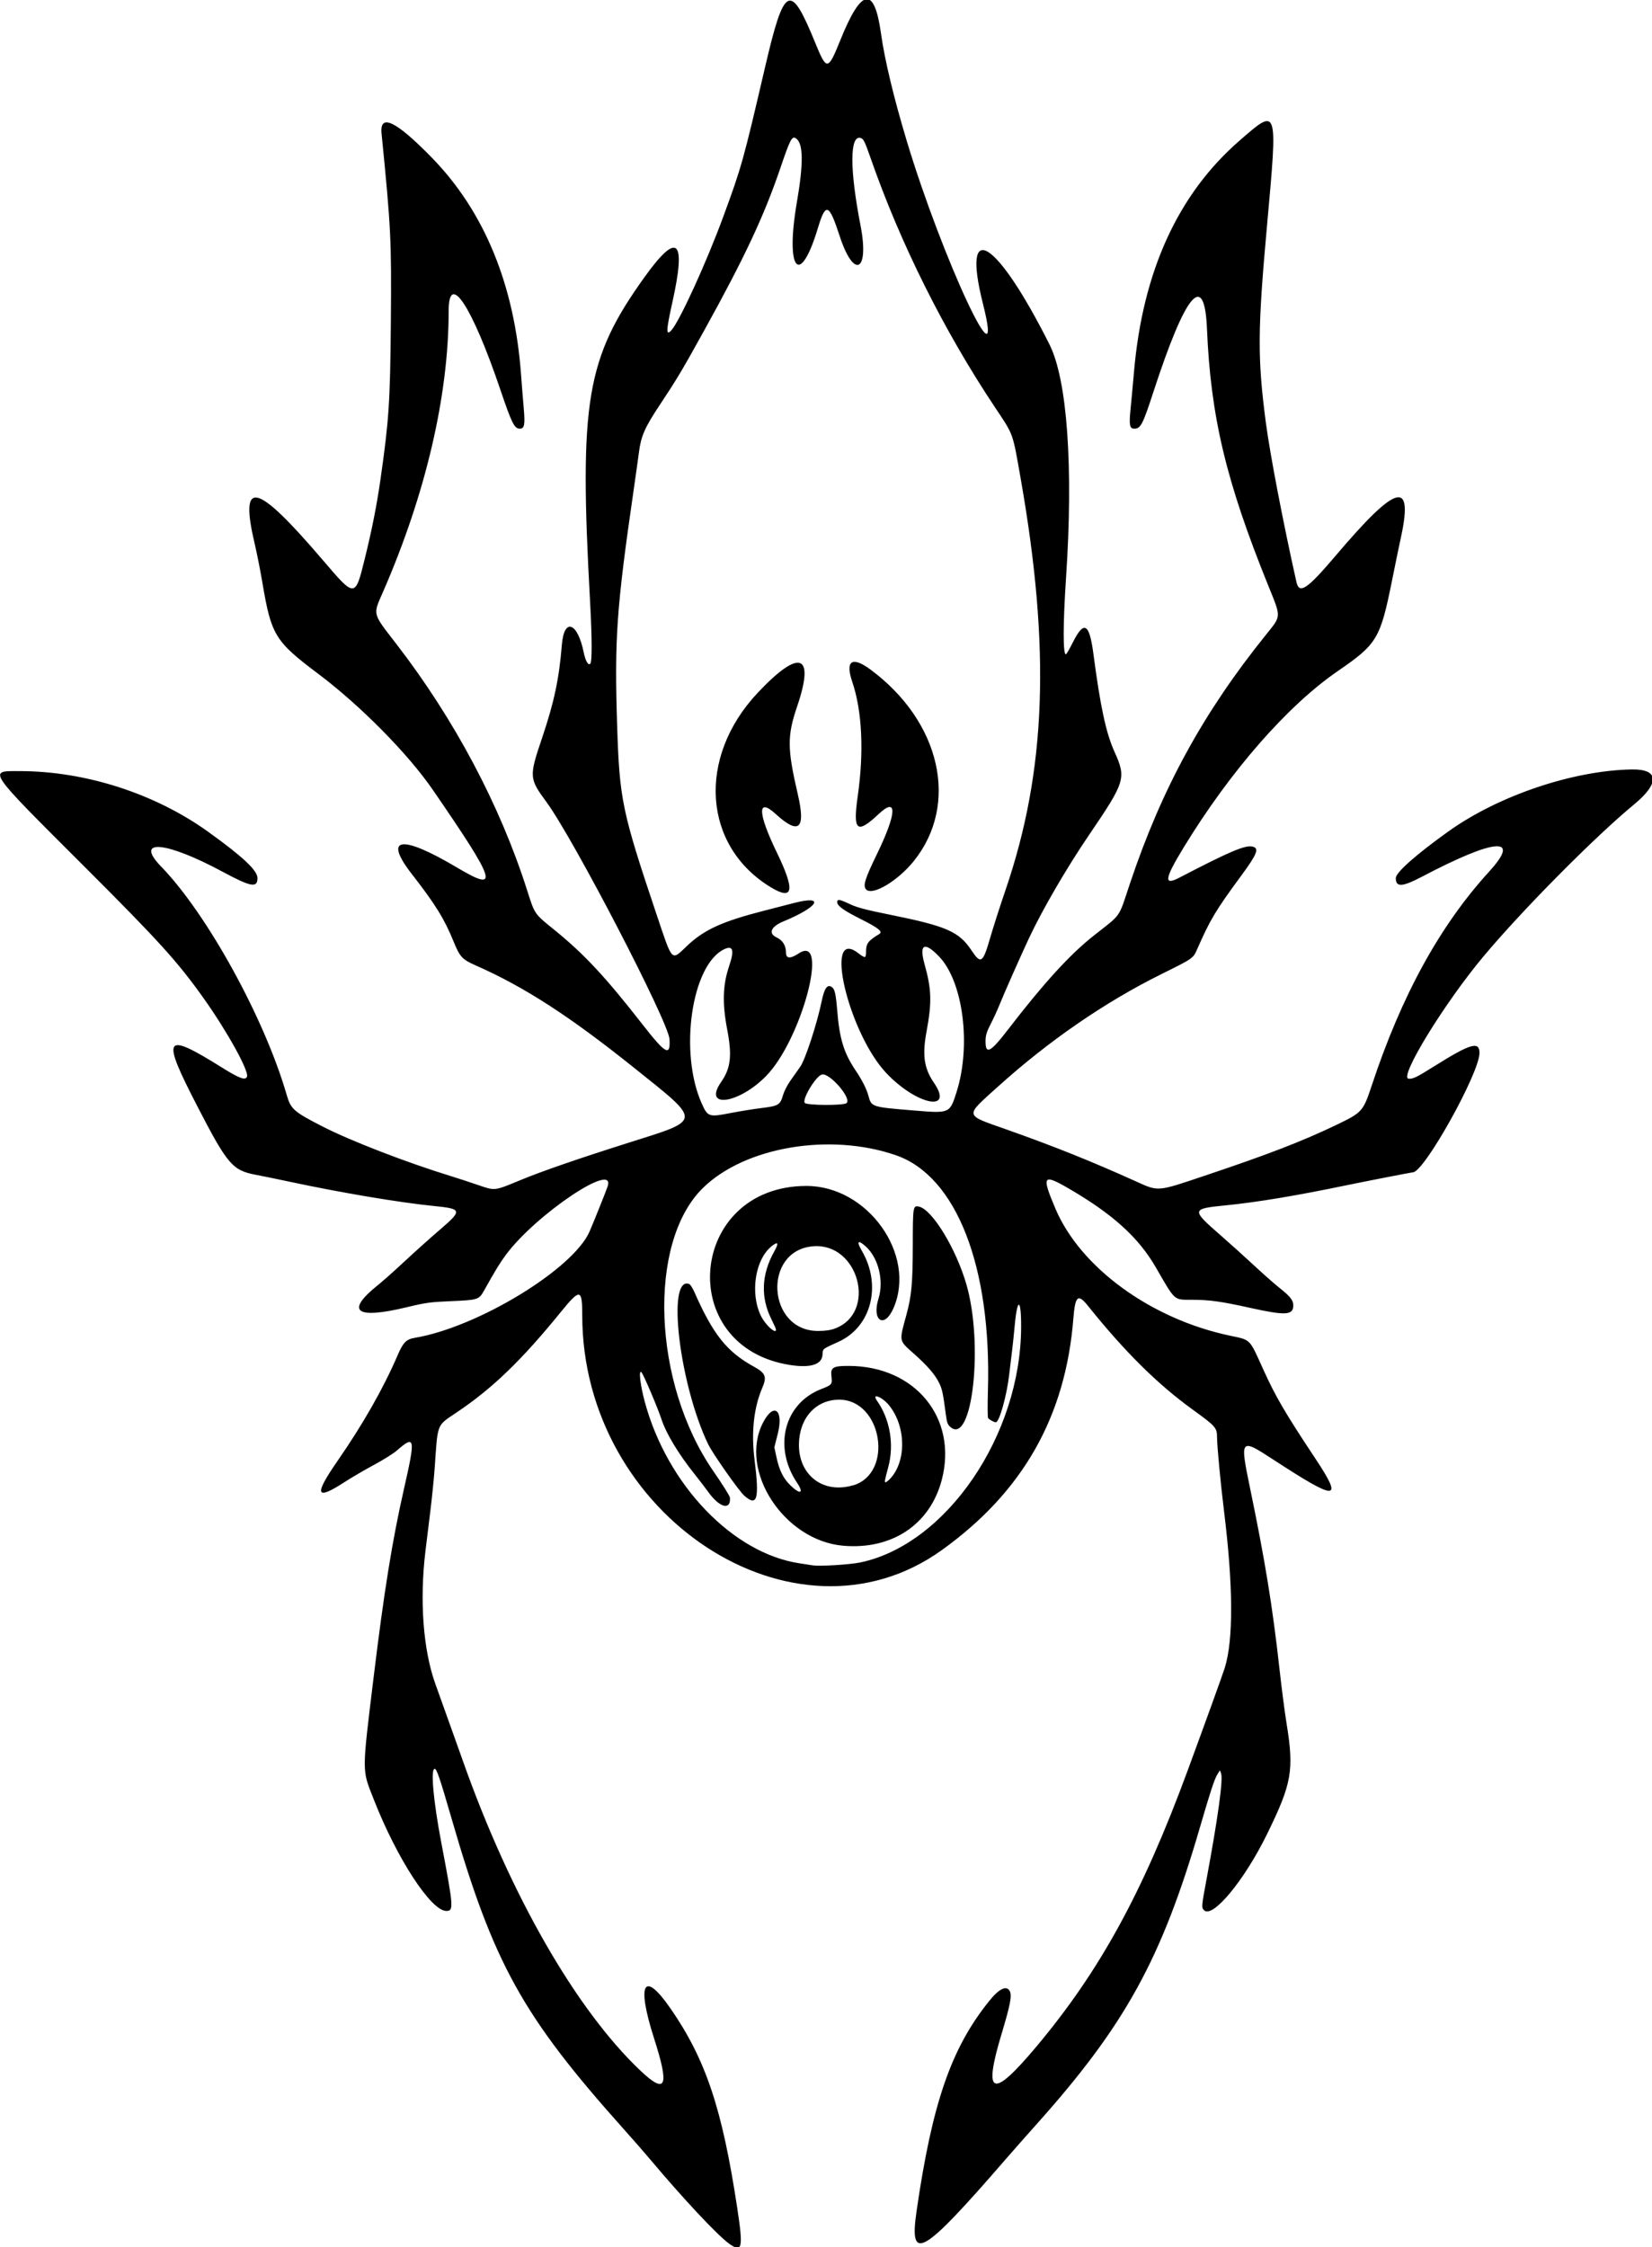 <?xml version="1.0" encoding="UTF-8" standalone="no"?>
<svg id="svg4552" xmlns:rdf="http://www.w3.org/1999/02/22-rdf-syntax-ns#" xmlns="http://www.w3.org/2000/svg" height="1798" viewBox="0 0 1322 1798" width="1322" version="1.1" xmlns:cc="http://creativecommons.org/ns#" xmlns:dc="http://purl.org/dc/elements/1.1/">
<path id="path4562" d="m583.27 1795.1c-9.299-6.736-36.529-35.819-62.793-67.067-4.386-5.218-13.825-16.026-20.975-24.018-81.357-90.933-104.41-132.46-138.11-248.85-9.657-33.35-12.089-40.411-13.735-39.871-3.091 1.014-0.765 26.189 5.434 58.827 9.915 52.199 10.114 54.898 4.04 54.898-12.213 0-39.455-41.842-57.945-89-9.697-24.731-9.69-19.784-0.137-98.5 8.227-67.791 14.926-109.36 24.176-150 9.394-41.275 8.96-43.627-5.687-30.862-2.728 2.378-10.919 7.513-18.2 11.412-7.282 3.898-18.08 10.222-23.996 14.052-22.808 14.766-24.216 10.216-5.292-17.102 20.392-29.436 36.795-58.25 48.023-84.36 4.557-10.597 6.961-13.052 13.926-14.222 50.158-8.428 126.47-54.807 139.72-84.918 3.027-6.879 13.225-32.291 14.512-36.162 6.931-20.855-57.552 22.454-81.388 54.662-4.891 6.61-8.232 12.082-17.556 28.757-3.97 7.1-5.044 7.442-26.089 8.32-16.933 0.706-20.304 1.165-35.698 4.869-41.025 9.87-49.43 3.372-23-17.782 3.85-3.082 13.526-11.691 21.503-19.133 7.977-7.442 20.464-18.639 27.75-24.883 18.4-15.769 18.141-16.935-4.253-19.166-27.746-2.765-74.538-10.635-116-19.51-8.8-1.884-20.95-4.371-27-5.527-18.534-3.542-22.578-8.305-46.672-54.961-29.075-56.301-26.767-59.891 19.807-30.808 14.035 8.764 18.788 10.495 20.018 7.288 1.704-4.439-15.768-36.07-34.451-62.371-20.78-29.31-35.99-46.12-95.089-105.13-79.664-79.55-77.92-76.99-52.407-76.99 52.525 0.01 108.24 17.93 150.82 48.52 27.92 20.06 39.5 30.94 39.5 37.09 0 8.077-5.183 7.136-27.842-5.052-45.824-24.649-71.158-26.741-49.139-4.058 36.731 37.839 82.678 121.4 100.35 182.5 3.332 11.52 5.512 13.45 28.633 25.333 22.202 11.412 67.484 28.91 103 39.802 5.225 1.602 14.86 4.756 21.412 7.009 13.89 4.775 12.827 4.897 34.088-3.901 17.044-7.053 46.649-17.286 86-29.728 59.828-18.915 59.608-16.265 4.981-60.03-51.638-41.37-87.996-64.884-126.67-81.92-10.949-4.823-12.838-6.843-17.79-19.011-7.462-18.34-14.616-29.913-33.434-54.092-23.182-29.785-8.767-31.922 36.018-5.34 34.482 20.467 31.962 12.395-19.487-62.414-19.769-28.746-57.991-67.389-91.674-92.685-34.335-25.786-37.404-30.787-44.437-72.429-1.663-9.848-4.418-23.798-6.12-31-12.622-53.379 0.707-50.286 54.473 12.641 25.909 30.323 25.756 30.33 33.591-1.455 5.664-22.976 9.531-42.504 12.434-62.78 6.84-47.781 7.801-62.28 8.354-126 0.572-66.023 0.098-75.655-7.433-151.12-1.646-16.492 11.487-10.2 40.235 19.276 42.059 43.125 66.196 101.88 71.413 173.85 0.578 7.975 1.537 19.972 2.132 26.66 1.171 13.171 0.556 16.34-3.167 16.34-4.319 0-6.393-4.173-15.656-31.5-22.59-66.64-41.26-94.995-41.264-62.668-0.008 67.861-18.388 146.5-52.541 224.81-8.174 18.741-8.761 16.445 10.631 41.557 46.471 60.176 83.114 129.21 104.79 197.42 5.995 18.866 5.79 18.564 20.927 30.778 24.22 19.543 41.331 37.844 71.235 76.191 18.647 23.912 22.514 26.036 21.699 11.916-0.798-13.826-76.837-160.35-98.489-189.78-13.897-18.892-13.983-20.183-3.428-51.439 9.59-28.397 13.592-47.266 15.757-74.28 1.762-21.991 12.537-18.296 17.497 6 1.405 6.88 3.626 10.699 5.267 9.056 1.505-1.507 1.432-20.595-0.191-50.056-8.826-160.16-3.103-194.2 43.612-259.31 26.52-36.965 33.547-30.455 22.187 20.552-4.967 22.303-5.111 26.925-0.687 22.008 6.583-7.316 28.081-54.379 41.454-90.75 14.729-40.059 15.956-44.445 33.43-119.5 15.457-66.393 20.204-68.703 40.263-19.596 9.15 22.4 10.123 22.279 20.111-2.488 16.819-41.705 27.128-43.348 32.443-5.17 2.922 20.992 10.233 51.497 20.576 85.852 28.464 94.545 79.532 203.77 61.055 130.59-17.537-69.46 10.676-52.266 53.215 32.432 14.228 28.328 19.174 97.844 13.263 186.38-2.536 37.982-2.529 63.016 0.017 61.443 0.53-0.328 2.972-4.593 5.425-9.479 8.963-17.846 13.215-15.386 16.49 9.538 5.524 42.031 10.046 63.015 16.809 77.997 9.552 21.162 8.735 23.84-20.291 66.5-18.053 26.532-37.463 59.914-48.262 83-6.879 14.706-20.149 44.682-23.422 52.91-1.621 4.075-4.787 10.982-7.035 15.347-3.221 6.257-4.103 9.077-4.164 13.322-0.169 11.713 3.697 9.81 18.085-8.906 28.273-36.776 49.263-59.797 68.161-74.757 23.237-18.395 19.698-13.318 29.376-42.14 25.52-76.11 58.53-136.44 108.7-198.77 12.499-15.521 12.397-13.587 2.062-39.1-33.84-83.5-46.22-135.31-49.19-205.9-1.97-46.62-16.9-29.02-42.82 50.46-8.54 26.2-10.26 29.54-15.25 29.54-3.875 0-4.383-2.765-3.008-16.386 0.617-6.113 1.826-19.214 2.686-29.114 6.983-80.347 35.114-142.01 84.347-184.89 30.988-26.987 30.752-27.703 22.142 67.387-7.605 83.992-7.746 106.41-0.993 158 3.291 25.144 13.916 80.53 24.494 127.68 2.267 10.106 8.525 5.897 31.496-21.18 49.652-58.53 62.748-61.454 51.489-11.5-0.806 3.575-3.726 17.75-6.49 31.5-9.367 46.602-11.895 50.824-43.388 72.454-40.328 27.699-86.042 80.006-123.36 141.15-15.369 25.184-16.174 30.787-3.472 24.172 40.439-21.058 52.875-26.328 58.691-24.868 5.393 1.354 3.629 5.886-8.947 22.98-20.775 28.239-24.998 35.289-35.62 59.461-3.063 6.971-3.214 7.075-28.113 19.406-45.457 22.512-90.425 53.452-131.29 90.332-26.702 24.1-27.081 22.116 6.484 33.979 37.918 13.401 68.264 25.545 102.78 41.127 19.896 8.984 17.161 9.196 57.939-4.494 49.648-16.667 76.811-27.169 103.79-40.128 20.69-9.94 21.396-10.73 28.337-31.683 23.91-72.178 54.465-127.79 94.047-171.17 25.77-28.24 4.812-26.594-53.843 4.23-15.903 8.357-21.09 8.628-21.008 1.097 0.049-4.465 16.017-18.622 41.967-37.204 40.101-28.716 99.856-48.902 147.04-49.674 21.646-0.354 22.304 10.972 1.627 28.032-31.372 25.885-88.97 83.981-120.26 121.3-31.454 37.515-68.16 97.378-60.162 98.115 3.51 0.323 6.407-1.086 20.815-10.125 28.725-18.021 35.935-20.121 35.935-10.465 0 16.039-44.245 95.367-53.253 95.478-0.951 0.012-39.398 7.518-53.247 10.395-40.378 8.39-71.791 13.611-96.72 16.075-27.437 2.712-27.551 3.358-4.188 23.736 7.751 6.76 19.901 17.705 27 24.323 7.099 6.617 16.123 14.586 20.053 17.709 8.898 7.07 11.355 10.151 11.355 14.24 0 7.954-6.095 8.298-34.731 1.957-23.243-5.147-32.455-6.418-46.569-6.429-14.445-0.011-13.035 1.257-28.587-25.72-14.002-24.289-34.854-43.119-70.614-63.767-19.908-11.495-20.987-9.686-9.864 16.541 19.98 47.114 76.204 88.135 139.2 101.56 17.529 3.735 15.716 1.913 27.246 27.382 9.738 21.51 17.359 34.549 41.102 70.324 23.252 35.035 18.427 35.233-33.481 1.372-26.134-17.047-26.497-16.608-18.446 22.304 12.266 59.28 18.153 95.456 23.784 146.17 1.642 14.785 4.135 33.959 5.54 42.608 6.138 37.776 4.333 48.069-15.559 88.726-18.088 36.971-43.579 67.796-50.413 60.962-2.166-2.166-2.113-2.849 1.871-24.27 9.259-49.786 13.488-80.5 11.732-85.19l-0.936-2.498-2.16 3.498c-2.225 3.603-5.556 13.742-13.636 41.498-30.925 106.24-59.974 158.98-131.59 238.94-7.361 8.218-18.083 20.368-23.828 27-67.068 77.431-77.595 83.603-71.561 41.962 12.574-86.787 27.747-130.66 58.256-168.46 7.92-9.812 13.762-12.594 16.338-7.781 1.888 3.528 0.47 10.945-6.558 34.301-14.945 49.663-7.574 52.365 27.802 10.196 50.725-60.466 85.07-123.1 121-220.66 14.457-39.255 28.201-77.272 29.825-82.5 7.004-22.537 6.796-65.477-0.606-125.5-2.71-21.9-5.57-52.1-5.57-58.8 0-7.81-0.997-8.95-19.55-22.361-28.068-20.289-54.422-46.395-83.649-82.862-8.14-10.157-10.33-8.29-11.79 10.053-6.262 78.675-40.566 138.95-105.55 185.46-117.25 83.927-287.45-27.467-287.46-188.15-0.001-21.276-1.702-21.543-17.042-2.677-31.678 38.962-54.641 61.108-83.43 80.461-16.214 10.9-15.099 8.117-17.57 43.844-0.59 8.525-2.193 24.5-3.562 35.5s-3.136 25.4-3.924 32c-4.694 39.29-1.774 78.539 7.848 105.5 2.454 6.875 7.69 21.5 11.636 32.5 3.946 11 8.732 24.404 10.636 29.786 37.841 106.99 90.464 198.76 141.91 247.49 20.653 19.562 23.439 13.103 11.032-25.581-14.324-44.66-8.374-55.266 13.334-23.77 28.047 40.694 41.141 79.924 53.162 159.27 4.936 32.585 4.068 36.228-6.762 28.383zm105.25-544.93c68.762-14.447 128.3-101.57 128.63-188.22 0.088-23.32-3.042-24.191-5.122-1.425-0.603 6.6-1.544 15.6-2.09 20-0.547 4.4-1.636 13.4-2.42 20-1.984 16.691-7.865 37.5-10.598 37.5-1.475 0-5.269-2.082-6.193-3.4-0.425-0.605-0.492-10.325-0.15-21.6 3.021-99.45-25.151-171.79-73.44-188.59-52.796-18.361-120.98-6.855-154.6 26.087-44.579 43.682-40.407 156.28 8.403 226.74 7.14 10.308 13.069 19.758 13.176 21 0.902 10.466-8.139 8.26-17.116-4.176-2.475-3.429-7.615-10.133-11.423-14.9-12.47-15.611-22.537-32.262-26.096-43.166-3.104-9.51-14.57-36.432-16.183-38-2.376-2.309-0.995 9.958 2.646 23.5 17.892 66.548 70.563 121.48 124.06 129.39 4.125 0.61 8.625 1.306 10 1.547 5.512 0.968 29.931-0.482 38.522-2.288zm-13.612-13.349c-47.392-4.017-84.009-59.98-64.371-98.379 8.552-16.723 16.757-10.639 11.863 8.797l-2.73 10.841 1.762 8.197c2.197 10.226 5.447 16.733 11.099 22.226 7.833 7.613 11.06 6.461 5.399-1.926-19.326-28.636-10.482-63.472 19.053-75.047 8.84-3.464 9.117-3.796 8.386-10.019-0.871-7.408 1.093-8.613 13.978-8.578 53.136 0.145 87.155 41.837 74.326 91.091-9.295 35.685-39.755 56.103-78.763 52.796zm7.763-48.292c32.84-9.8 23.26-68.6-11.17-68.6-16.305 0-28.749 11.305-31.532 28.646-4.548 28.338 16.219 47.723 42.701 39.858zm29.569-5.255c13.234-13.915 12.875-41.97-0.751-58.783-5.551-6.85-14.293-10.243-9.726-3.775 10.433 14.775 13.912 34.935 9.13 52.898-3.062 11.503-3.223 12.41-2.198 12.41 0.511 0 2.106-1.238 3.545-2.75zm-116.62 13.5c-4.288-3.758-25.414-33.852-28.958-41.25-23.083-48.188-33.341-135.11-15.119-128.12 0.854 0.328 2.696 3.189 4.095 6.358 15.05 34.108 26.037 47.879 47.698 59.785 9.354 5.142 10.49 8.043 6.651 16.998-6.808 15.883-8.924 35.585-6.171 57.48 3.97 31.588 2.186 37.848-8.195 28.75zm164.95-54.945c-2.212-1.91-2.836-3.59-3.646-9.805-2.228-17.106-2.948-20.526-5.347-25.394-3.4-6.899-9.275-13.705-20.333-23.557-12.104-10.783-11.819-9.284-5.902-31.049 4.149-15.26 5.057-25.22 5.109-56 0.052-30.735 0.177-31.524 4.854-30.589 10.593 2.119 29.832 33.663 38.119 62.501 13.757 47.874 4.604 128.97-12.854 113.89zm-128.07-49.6c-93.179-14.256-81.777-143.07 12.685-143.31 49.135-0.122 88.427 54.888 69.831 97.765-7.284 16.793-17.602 10.237-12.002-7.626 4.451-14.2-0.031-32.524-10.204-41.714-6.24-5.638-7.627-4.224-3.225 3.287 16.249 27.727 7.767 61.044-18.584 72.993-13.315 6.038-12.468 5.346-12.8 10.447-0.506 7.762-9.54 10.629-25.7 8.157zm-11.5-28.3c0-0.564-1.607-4.215-3.57-8.114-8.879-17.631-8.172-35.981 2.094-54.338 3.885-6.948 3.233-8.48-1.894-4.447-13.418 10.555-17.604 38.068-8.546 56.173 3.543 7.081 11.915 14.618 11.915 10.726zm47.212-0.955c33.9-12.692 18.973-68.745-17.517-65.782-40.629 3.299-36.893 67.762 3.927 67.762 5.827 0 9.879-0.59 13.59-1.98zm-83.13-172.47c6.922-1.356 17.87-3.116 24.329-3.913 13.608-1.678 14.903-2.458 17.2-10.359 0.862-2.966 3.439-8.053 5.727-11.303 2.288-3.251 5.908-8.376 8.046-11.389 4.036-5.688 13.456-34.48 17.149-52.417 2.145-10.415 4.51-13.754 8.064-11.381 2.402 1.604 3.277 5.36 4.37 18.761 1.874 22.974 5.348 34.179 15.028 48.474 4.79 7.074 8.507 14.448 9.913 19.672 2.466 9.158 2.301 9.104 36.745 11.922 28.433 2.326 28.365 2.355 33.796-14.696 11.888-37.325 5.316-88.441-13.953-108.52-11.816-12.315-16.165-9.975-11.604 6.243 5.589 19.875 5.9 30.522 1.57 53.743-3.53 18.932-2.021 29.427 5.893 40.987 16.406 23.963-13.692 17.983-37.934-7.537-30.435-32.04-50.71-117.57-22.824-96.285 5.82 4.442 6.396 4.373 6.414-0.775 0.024-6.801 1.634-8.982 10.615-14.373 3.09-1.855-0.581-4.827-14.711-11.913-13.74-6.89-18.93-10.61-18.93-13.56 0-2.678 1.731-2.412 10.146 1.559 5.769 2.723 12.742 4.558 32.354 8.518 45.002 9.086 54.963 13.456 64.941 28.489 7.507 11.31 9.105 10.235 14.956-10.062 2.365-8.204 7.936-25.556 12.38-38.56 32.44-94.95 36.03-192.16 12.12-328.36-6.7-38.11-5.52-34.85-20.78-57.74-40.82-61.25-75.62-131-99.42-199.26-4.598-13.189-5.654-15.351-7.843-16.045-8.908-2.827-8.988 24.858-0.201 70.045 7.23 37.183-5.333 43.357-16.761 8.236-8.475-26.047-11.11-26.993-17.363-6.236-14.495 48.116-26.209 34.034-16.878-20.29 5.513-32.099 5.244-47.794-0.885-51.6-2.994-1.859-4.524 1.101-12.13 23.463-13.222 38.875-28.756 71.999-61.399 130.93-17.595 31.763-21.467 38.247-35.231 59-12.028 18.135-14.967 24.795-16.672 37.787-0.774 5.892-2.744 19.938-4.379 31.213-13.609 93.844-15.313 118.35-13.072 188 1.89 58.76 3.943 68.593 31.332 150.1 13.298 39.575 11.739 37.958 24.724 25.648 13.448-12.749 27.917-19.385 60.559-27.775 8.25-2.12 19.445-5.007 24.878-6.415 25.27-6.549 19.79 3.061-8.378 14.692-10.053 4.151-12.424 9.598-5.579 12.816 4.993 2.347 7.579 6.556 7.579 12.333 0 4.705 3.508 4.915 10 0.599 25.25-16.786 2.604 68.849-25.916 97.995-22.02 22.504-51.009 26.371-35.992 4.801 7.683-11.036 8.863-21.111 4.893-41.797-4.084-21.282-3.638-35.847 1.566-51.148 4.264-12.538 3.034-16.645-3.988-13.313-26.145 12.407-36.345 82.546-17.962 123.51 4.811 10.72 5.624 10.979 23.484 7.481zm31.92-180.46c-54.58-32.93-59.42-103.87-10.64-155.73 33.47-35.57 45.92-31.38 31.62 10.66-8.119 23.868-8.056 33.887 0.445 70.5 6.498 27.986 0.995 32.889-17.735 15.799-14.803-13.507-14.412-0.89 0.954 30.815 14.719 30.369 13.318 38.794-4.647 27.954zm76.2 1.73c-2.833-2.833-1.22-8.24 8.289-27.789 16.22-33.343 16.897-46.961 1.62-32.614-17.452 16.39-20.712 13.624-16.738-14.2 5.116-35.813 3.556-68.305-4.405-91.759-5.722-16.857-0.053-20.569 14.697-9.623 56.267 41.755 71.137 107.85 34.496 153.31-12.67 15.71-32.86 27.77-37.96 22.67zm-15.832 170.92c4.686-3.427-13.468-24.553-19.699-22.923-4.84 1.266-16.023 19.866-13.658 22.716 1.664 2.005 30.653 2.185 33.357 0.207z"/>
</svg>

